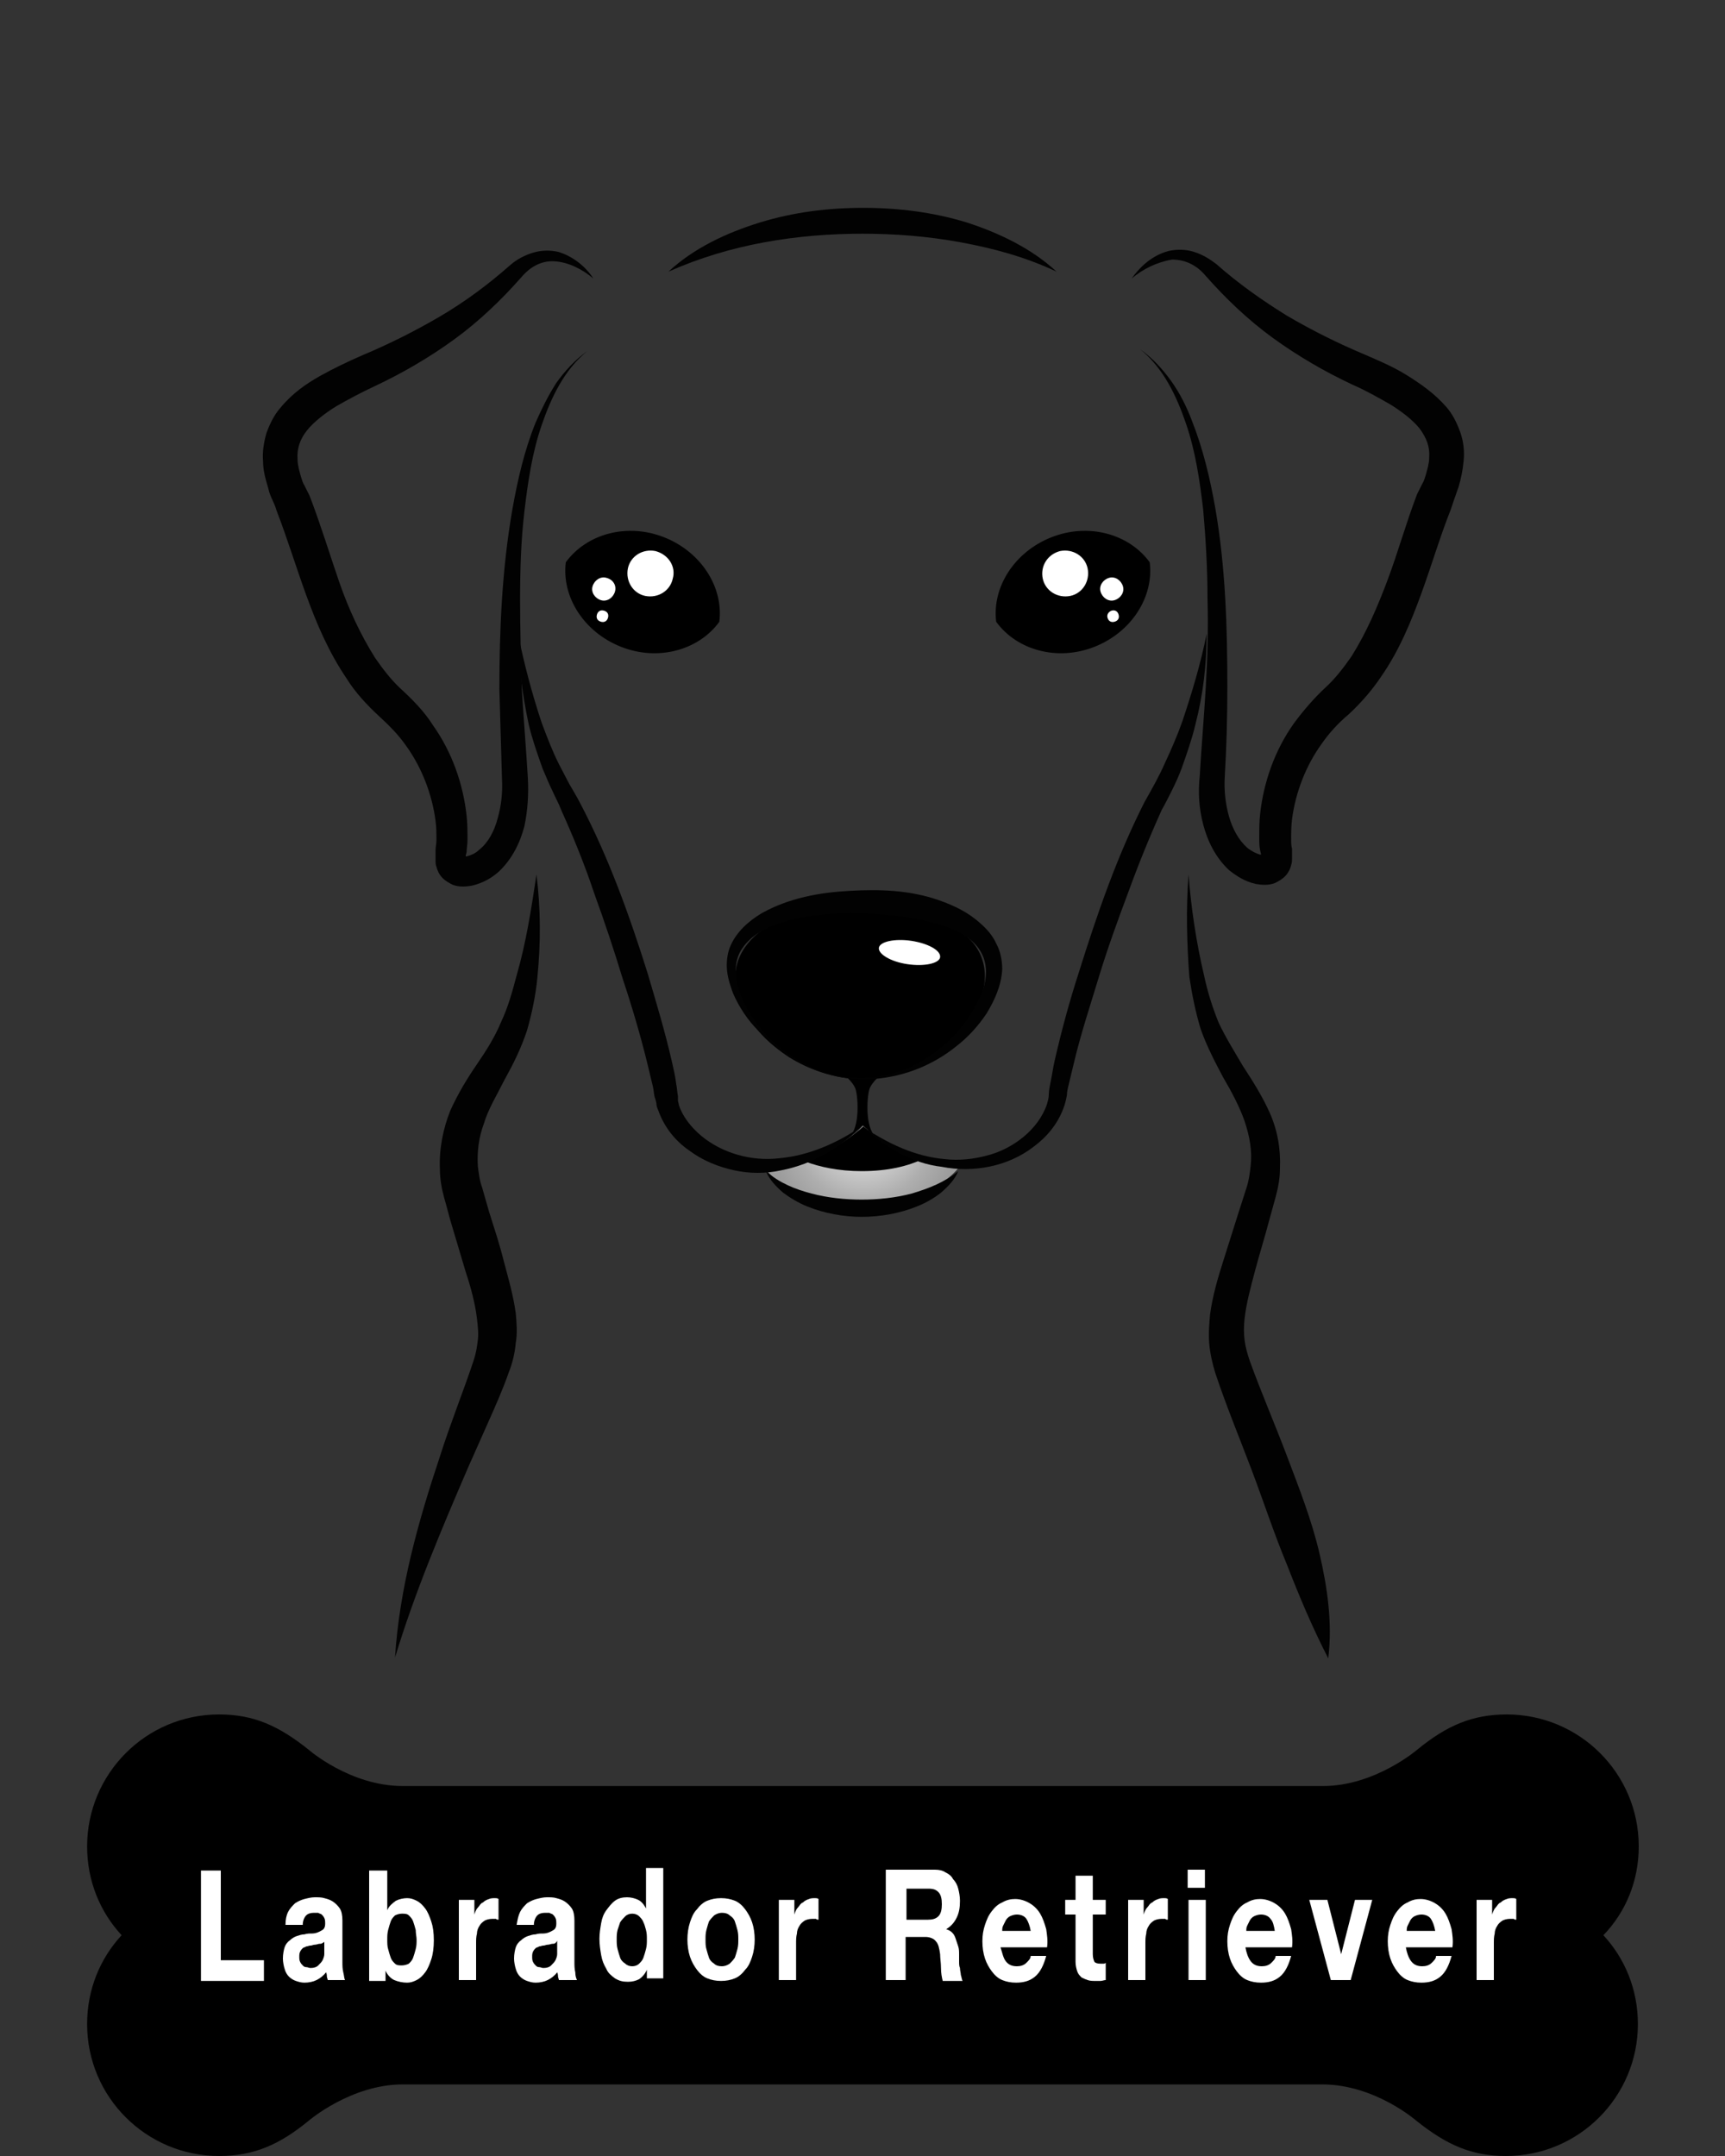 <?xml version="1.0" encoding="utf-8"?>
<!-- Generator: Adobe Illustrator 22.1.0, SVG Export Plug-In . SVG Version: 6.00 Build 0)  -->
<svg version="1.1" id="Layer_1" xmlns="http://www.w3.org/2000/svg" xmlns:xlink="http://www.w3.org/1999/xlink" x="0px" y="0px"
	 viewBox="0 0 200 250" style="enable-background:new 0 0 200 250;" xml:space="preserve">
<rect x="0" y="0" width="200" height="250" fill="#333333" stroke="none"/>
<style type="text/css">
	.st0{fill:url(#SVGID_1_);}
	.st1{fill:#FFFFFF;}
	.st2{fill:#020202;}
</style>
<g>
	<g>
		<g>
			<g>
				<radialGradient id="SVGID_1_" cx="100.171" cy="131.082" r="13.092" gradientUnits="userSpaceOnUse">
					<stop  offset="0" style="stop-color:#FFFFFF"/>
					<stop  offset="7.847244e-02" style="stop-color:#F3F3F3"/>
					<stop  offset="0.358" style="stop-color:#CBCBCB"/>
					<stop  offset="0.615" style="stop-color:#AEAEAE"/>
					<stop  offset="0.837" style="stop-color:#9D9D9D"/>
					<stop  offset="1" style="stop-color:#969696"/>
				</radialGradient>
				<path class="st0" d="M88.8,135.6c0,0,2.9,4.2,11.1,4.2c8.3,0,11.4-4.6,11.4-4.6s-6.2-0.2-11.2-4.7
					C100.2,130.6,94.5,135.8,88.8,135.6z"/>
				<path d="M107,134.4c-2.1-0.7-4.6-1.8-6.9-3.8c0,0-2.9,2.7-6.7,4.1c1.6,0.6,3.8,1.1,6.5,1.1C103,135.8,105.3,135.2,107,134.4z"/>
				<g>
					<path d="M102.3,124.5h-4.6c0,0,1.2,0.9,1.5,1.8c0.3,1,0.5,4.4-0.7,5.5l1.5-1.3l1.5,1.3c-1.2-1.1-1-4.5-0.7-5.5
						C101.1,125.4,102.3,124.5,102.3,124.5z"/>
					<path d="M100.4,125.1c0,0-4.2,0.4-8.9-2.5c-4.6-3-8-8.2-5.3-12.5c2.7-4.2,8.9-4.9,11.4-4.6c2.5,0.2,11,0.8,13.7,2.5
						c2.7,1.7,3.6,4.9,2.3,8C112.4,119.2,107.1,125.1,100.4,125.1z"/>
					<path class="st1" d="M109,111c-0.1,0.7-1.8,1.1-3.8,0.8c-2-0.3-3.4-1.2-3.3-1.9c0.1-0.7,1.8-1.1,3.8-0.8
						C107.6,109.4,109.1,110.2,109,111z"/>
				</g>
			</g>
		</g>
		<g>
			<g>
				<path class="st2" d="M68.8,32.3c-1.3-1.1-2.9-1.9-4.5-2c-1.6-0.1-2.9,0.7-3.9,1.9c-2.3,2.6-4.9,5.1-7.8,7.2
					c-2.9,2.1-6,3.9-9.2,5.4c-1.5,0.7-3,1.5-4.4,2.3c-1.3,0.8-2.6,1.8-3.4,2.8c-0.8,1-1.2,2.1-1.1,3.4c0,0.6,0.2,1.3,0.4,2
					c0.1,0.3,0.2,0.7,0.4,1l0.3,0.6l0.3,0.6c1.3,3.4,2.3,6.7,3.4,9.9c1.1,3.2,2.5,6.2,4.2,8.9c0.9,1.3,1.9,2.6,3,3.6
					c1.3,1.2,2.7,2.6,3.7,4.2c2.2,3.1,3.5,6.8,3.9,10.5c0.1,0.9,0.1,1.9,0.1,2.8c0,0.5-0.1,1-0.1,1.4l-0.1,0.4l0,0.3
					c0,0,0,0.2,0,0.1c0,0,0,0,0,0c0,0,0,0,0,0c0-0.1-0.3-0.3-0.3-0.3c0,0,0.2,0,0.4,0c0.4-0.1,1-0.3,1.5-0.8c1-0.8,1.7-2.1,2.1-3.6
					c0.4-1.4,0.6-3,0.5-4.6c-0.1-3.4-0.2-6.9-0.3-10.4C57.9,73,58.2,66,59.4,59.1c0.6-3.4,1.4-6.9,2.7-10.1c0.7-1.6,1.5-3.2,2.4-4.6
					c1-1.4,2.2-2.7,3.6-3.7c0,0,0,0,0,0c0,0,0,0,0,0c-2.7,2.2-4.2,5.4-5.3,8.6c-1.1,3.2-1.6,6.6-2,10c-0.4,3.4-0.5,6.8-0.5,10.3
					c0,3.4,0.1,6.9,0.2,10.3c0.2,3.4,0.5,6.9,0.7,10.3c0.1,1.8,0,3.7-0.4,5.6c-0.5,1.9-1.4,3.8-3,5.3c-0.8,0.7-1.8,1.3-3.1,1.6
					c-0.6,0.1-1.4,0.2-2.2-0.1c-0.4-0.2-0.8-0.4-1.2-0.8c-0.4-0.4-0.6-0.9-0.7-1.3c-0.1-0.2-0.1-0.5-0.1-0.7c0-0.1,0-0.2,0-0.4
					l0-0.2l0-0.3l0-0.3c0-0.4,0.1-0.8,0.1-1.1c0-0.8,0-1.6-0.1-2.3c-0.4-3.1-1.6-6.2-3.4-8.7c-0.9-1.3-2-2.4-3.2-3.5
					c-1.4-1.3-2.7-2.7-3.7-4.3c-2.1-3.1-3.5-6.4-4.7-9.7c-1.2-3.3-2.2-6.6-3.4-9.7l-0.2-0.6L31.6,58c-0.2-0.4-0.4-0.9-0.5-1.4
					c-0.3-1-0.6-2-0.6-3.1c-0.1-1.1,0.1-2.3,0.4-3.3c0.4-1.1,0.9-2.1,1.6-2.9c1.4-1.7,3-2.8,4.6-3.7c1.6-0.9,3.3-1.7,4.9-2.4
					c3.1-1.3,6.1-2.8,9-4.5c2.9-1.7,5.6-3.7,8.2-6c0.7-0.6,1.6-1.1,2.6-1.4c1-0.3,2-0.3,2.9-0.1C66.4,29.7,67.9,30.9,68.8,32.3
					C68.8,32.3,68.8,32.3,68.8,32.3C68.8,32.3,68.8,32.3,68.8,32.3z"/>
				<path class="st2" d="M131.2,32.3c1-1.4,2.4-2.7,4.3-3.2c0.9-0.2,2-0.2,2.9,0.1c1,0.3,1.8,0.8,2.6,1.4c2.6,2.3,5.3,4.2,8.2,6
					c2.9,1.7,5.9,3.2,9,4.5c1.6,0.7,3.3,1.4,4.9,2.4c1.6,1,3.2,2.1,4.6,3.7c0.7,0.8,1.2,1.8,1.6,2.9c0.4,1.1,0.5,2.3,0.4,3.3
					c-0.1,1.1-0.3,2.1-0.6,3.1c-0.2,0.5-0.3,0.9-0.5,1.4l-0.2,0.6l-0.2,0.6c-1.2,3-2.2,6.4-3.4,9.7c-1.2,3.3-2.6,6.7-4.7,9.7
					c-1,1.5-2.3,3-3.7,4.3c-1.3,1.1-2.3,2.2-3.2,3.5c-1.8,2.5-3,5.6-3.4,8.7c-0.1,0.8-0.1,1.6-0.1,2.3c0,0.4,0,0.8,0.1,1.1l0,0.3
					l0,0.3l0,0.2c0,0.1,0,0.3,0,0.4c0,0.2,0,0.4-0.1,0.7c-0.1,0.5-0.4,1-0.7,1.3c-0.4,0.4-0.8,0.6-1.2,0.8c-0.8,0.3-1.6,0.2-2.2,0.1
					c-1.3-0.3-2.2-0.9-3.1-1.6c-1.6-1.5-2.5-3.4-3-5.3c-0.5-1.9-0.6-3.8-0.4-5.6c0.2-3.5,0.5-6.9,0.7-10.3c0.2-3.4,0.3-6.9,0.2-10.3
					c0-3.4-0.2-6.9-0.5-10.3c-0.4-3.4-0.9-6.8-2-10c-1.1-3.2-2.6-6.4-5.3-8.6c0,0,0,0,0,0c0,0,0,0,0,0c1.4,1,2.6,2.3,3.6,3.7
					c1,1.4,1.8,3,2.4,4.6c1.3,3.3,2.1,6.7,2.7,10.1c1.2,6.9,1.4,13.9,1.4,20.8c0,3.5-0.1,7-0.3,10.4c-0.1,1.6,0.1,3.2,0.5,4.6
					c0.4,1.4,1.1,2.7,2.1,3.6c0.5,0.4,1.1,0.7,1.5,0.8c0.2,0,0.4,0,0.4,0c0,0-0.2,0.2-0.3,0.3c0,0,0,0,0,0c0,0,0,0,0,0
					c0,0.1,0-0.1,0-0.1l0-0.3l-0.1-0.4c-0.1-0.5-0.1-1-0.1-1.4c0-1,0-1.9,0.1-2.8c0.4-3.7,1.7-7.4,3.9-10.5c1.1-1.5,2.4-3,3.7-4.2
					c1.1-1,2.1-2.3,3-3.6c1.7-2.7,3-5.7,4.2-8.9c1.2-3.2,2.1-6.5,3.4-9.9l0.3-0.6l0.3-0.6c0.2-0.3,0.3-0.7,0.4-1
					c0.2-0.7,0.4-1.4,0.4-2c0.1-1.3-0.3-2.3-1.1-3.4c-0.8-1-2.1-2-3.4-2.8c-1.4-0.8-2.8-1.6-4.4-2.3c-3.2-1.5-6.3-3.3-9.2-5.4
					c-2.9-2.1-5.5-4.6-7.8-7.2c-1-1.2-2.3-1.9-3.9-1.9C134.1,30.4,132.5,31.2,131.2,32.3C131.2,32.3,131.2,32.3,131.2,32.3
					C131.2,32.3,131.2,32.3,131.2,32.3z"/>
				<path class="st2" d="M60.1,73.7c0.7,3.4,1.6,6.8,2.7,10.1c0.6,1.6,1.2,3.2,2,4.8c0.4,0.8,0.8,1.5,1.2,2.3
					c0.4,0.7,0.9,1.5,1.3,2.3c3.3,6.3,5.7,13,7.8,19.7c1,3.4,2,6.7,2.8,10.2c0.2,0.9,0.4,1.7,0.5,2.6c0.1,0.4,0.1,0.9,0.2,1.4l0,0.3
					l0,0.2c0,0.2,0.1,0.3,0.1,0.5c0.4,1.3,1.4,2.6,2.6,3.6c2.4,2,5.8,3,9.1,2.6c3.3-0.3,6.6-1.7,9.5-3.7c0,0,0,0,0,0c0,0,0,0,0,0
					c-2.5,2.5-5.7,4.4-9.3,5.1c-1.8,0.4-3.7,0.4-5.5,0c-1.8-0.4-3.6-1.1-5.2-2.3c-1.6-1.1-2.9-2.7-3.6-4.7c-0.1-0.2-0.2-0.5-0.2-0.8
					l-0.1-0.4l-0.1-0.3c-0.1-0.4-0.1-0.8-0.2-1.2c-0.2-0.8-0.4-1.7-0.6-2.5c-0.8-3.3-1.8-6.7-2.9-10c-1-3.3-2.1-6.6-3.3-9.9
					c-1.1-3.3-2.4-6.5-3.8-9.6c-0.3-0.8-0.7-1.5-1.1-2.4c-0.4-0.8-0.7-1.6-1.1-2.5c-0.6-1.7-1.2-3.4-1.6-5.1
					C60.6,80.7,60.1,77.2,60.1,73.7C60.1,73.7,60.1,73.7,60.1,73.7C60.1,73.7,60.1,73.7,60.1,73.7z"/>
				<path class="st2" d="M116.2,112.4c-0.1,1.9-0.9,3.6-1.8,5.1c-1,1.5-2.2,2.8-3.5,3.8c-2.7,2.2-6,3.5-9.4,3.8
					c-3.4,0.3-6.8-0.6-9.7-2.4c-1.5-0.9-2.8-1.9-3.9-3.2c-1.2-1.2-2.2-2.7-2.9-4.3c-0.3-0.8-0.6-1.7-0.7-2.6c-0.1-0.9,0-1.9,0.3-2.7
					c0.7-1.8,2.2-3.1,3.7-4c1.6-0.9,3.3-1.5,5-1.9c1.7-0.4,3.4-0.6,5.2-0.7c3.5-0.2,7-0.1,10.4,1.1c1.7,0.6,3.4,1.4,4.8,2.7
					c0.7,0.6,1.4,1.4,1.8,2.3C116,110.3,116.2,111.4,116.2,112.4L116.2,112.4z M114.3,112.3c-0.1-1.4-0.8-2.6-2-3.5
					c-1.2-0.9-2.6-1.4-4.1-1.8c-3-0.8-6.3-1.1-9.6-1.1c-3.2,0-6.5,0.4-9.4,1.6c-1.4,0.6-2.7,1.6-3.4,2.9c-0.7,1.3-0.6,3-0.1,4.5
					c2.2,6.2,9,10.8,15.7,10c3.4-0.4,6.4-2.1,8.8-4.4c1.2-1.2,2.2-2.5,2.9-3.9C113.9,115.3,114.4,113.8,114.3,112.3L114.3,112.3z"/>
				<path class="st2" d="M100,130.6c2.9,2,6.1,3.5,9.5,3.8c1.7,0.2,3.4,0,4.9-0.4c1.6-0.4,3.1-1.2,4.3-2.2c1.2-1,2.2-2.3,2.7-3.8
					c0.1-0.4,0.2-0.7,0.2-1.1c0-0.4,0.1-0.9,0.2-1.4c0.2-0.9,0.3-1.8,0.5-2.6c0.8-3.5,1.7-6.8,2.8-10.2c2.1-6.7,4.4-13.4,7.6-19.7
					c0.9-1.6,1.7-3,2.4-4.6c0.7-1.5,1.4-3.1,2-4.8c1.1-3.3,2.1-6.6,2.8-10.1c0,0,0,0,0,0c0,0,0,0,0,0c0,3.5-0.4,7-1.3,10.5
					c-0.4,1.7-1,3.4-1.6,5.1c-0.3,0.8-0.7,1.7-1.1,2.5c-0.4,0.8-0.8,1.6-1.2,2.3c-1.4,3.1-2.7,6.3-3.9,9.6c-1.2,3.2-2.4,6.5-3.4,9.8
					c-1,3.3-2.1,6.6-2.9,10c-0.2,0.8-0.4,1.7-0.6,2.5c-0.1,0.4-0.2,0.8-0.2,1.2c-0.1,0.5-0.2,1-0.4,1.5c-0.7,1.9-2,3.4-3.5,4.5
					c-3,2.3-7,3-10.6,2.3C105.7,134.9,102.6,133,100,130.6C100,130.6,100,130.6,100,130.6C100,130.6,100,130.6,100,130.6z"/>
				<path class="st2" d="M122.5,31.5c-3.6-1.7-7.3-2.7-11.1-3.4c-3.8-0.7-7.6-1-11.4-1c-3.8,0-7.6,0.3-11.4,1
					c-3.8,0.7-7.5,1.8-11.1,3.4c0,0,0,0,0,0c0,0,0,0,0,0c2.9-2.7,6.7-4.5,10.6-5.7c3.9-1.2,7.9-1.7,12-1.7c4,0,8.1,0.5,12,1.7
					C115.8,27,119.6,28.8,122.5,31.5C122.5,31.5,122.5,31.5,122.5,31.5C122.5,31.5,122.5,31.5,122.5,31.5z"/>
				<g>
					<path d="M77,62.3c-4.3-1.7-9-0.4-11.4,2.9c-0.5,4,2.1,8.1,6.4,9.8c4.3,1.7,9,0.4,11.4-2.9C83.9,68.1,81.3,64,77,62.3z"/>
					<path class="st1" d="M78,67.1c-0.3,1.4-1.7,2.3-3.2,2c-1.4-0.3-2.3-1.7-2-3.2c0.3-1.4,1.7-2.3,3.2-2
						C77.5,64.3,78.4,65.7,78,67.1z"/>
					<path class="st1" d="M70.5,71.6c-0.1,0.4-0.4,0.6-0.8,0.5c-0.4-0.1-0.6-0.4-0.5-0.8c0.1-0.4,0.4-0.6,0.8-0.5
						C70.4,70.9,70.6,71.2,70.5,71.6z"/>
					<path class="st1" d="M71.3,68.6c-0.2,0.7-0.9,1.2-1.6,1c-0.7-0.2-1.2-0.9-1-1.6c0.2-0.7,0.9-1.2,1.6-1
						C71.1,67.2,71.5,67.9,71.3,68.6z"/>
				</g>
				<g>
					<path d="M121.9,62.3c4.3-1.7,9-0.4,11.4,2.9c0.5,4-2.1,8.1-6.4,9.8c-4.3,1.7-9,0.4-11.4-2.9C115,68.1,117.6,64,121.9,62.3z"/>
					<path class="st1" d="M120.9,67.1c0.3,1.4,1.7,2.3,3.2,2c1.4-0.3,2.3-1.7,2-3.2c-0.3-1.4-1.7-2.3-3.2-2
						C121.4,64.3,120.6,65.7,120.9,67.1z"/>
					<path class="st1" d="M128.4,71.6c0.1,0.4,0.4,0.6,0.8,0.5c0.4-0.1,0.6-0.4,0.5-0.8c-0.1-0.4-0.4-0.6-0.8-0.5
						C128.6,70.9,128.3,71.2,128.4,71.6z"/>
					<path class="st1" d="M127.6,68.6c0.2,0.7,0.9,1.2,1.6,1c0.7-0.2,1.2-0.9,1-1.6c-0.2-0.7-0.9-1.2-1.6-1
						C127.9,67.2,127.4,67.9,127.6,68.6z"/>
				</g>
				<path class="st2" d="M111.1,135.8c-0.4,1-1.2,1.8-2,2.5c-0.9,0.7-1.8,1.2-2.8,1.6c-2,0.8-4.2,1.2-6.4,1.2
					c-2.1,0-4.3-0.4-6.3-1.2c-1-0.4-2-1-2.8-1.6c-0.8-0.7-1.6-1.5-2-2.5c0,0,0,0,0,0c0,0,0,0,0,0c1.6,1.4,3.4,2.1,5.3,2.6
					c1.9,0.5,3.9,0.7,5.8,0.7c1.9,0,3.9-0.2,5.8-0.7C107.7,137.8,109.5,137.1,111.1,135.8C111.1,135.8,111.1,135.8,111.1,135.8
					C111.1,135.8,111.1,135.8,111.1,135.8z"/>
			</g>
			<g>
				<path class="st2" d="M62.2,101.4c0.5,4,0.5,8,0.1,12c-0.2,2-0.6,4-1.2,6.1c-0.7,2.1-1.6,3.9-2.6,5.7c-0.9,1.8-1.9,3.4-2.4,5.1
					c-0.6,1.6-0.8,3.3-0.7,4.9c0.1,0.8,0.2,1.7,0.5,2.5l0.8,2.8c0.6,1.9,1.2,3.7,1.7,5.7c0.5,1.9,1.1,3.9,1.4,6.1
					c0.1,1.1,0.2,2.3,0,3.4c-0.1,1.2-0.4,2.4-0.8,3.4c-0.7,2-1.5,3.8-2.3,5.6l-2.4,5.4c-3.1,7.2-6.2,14.5-8.5,22.1c0,0,0,0,0,0
					c0,0,0,0,0,0c0.5-8,2.7-15.8,5.2-23.3c1.2-3.8,2.7-7.5,3.9-11.1c0.3-0.9,0.4-1.6,0.5-2.4c0.1-0.8,0-1.6-0.1-2.5
					c-0.2-1.7-0.7-3.6-1.3-5.4l-1.7-5.7c-0.3-1-0.5-1.9-0.8-2.9c-0.3-1.1-0.5-2.2-0.5-3.4c-0.1-2.3,0.4-4.7,1.2-6.7
					c0.9-2,2-3.8,3.1-5.4c1.1-1.6,2.1-3.2,2.8-4.9c0.8-1.7,1.3-3.5,1.8-5.4C61,109.3,61.6,105.4,62.2,101.4
					C62.2,101.4,62.2,101.4,62.2,101.4C62.2,101.4,62.2,101.4,62.2,101.4z"/>
				<path class="st2" d="M137.8,101.4c0.3,3.9,0.9,7.9,1.8,11.7c0.4,1.9,1,3.8,1.7,5.5c0.8,1.7,1.8,3.3,2.8,5
					c1.1,1.7,2.2,3.4,3.1,5.4c0.9,2,1.3,4.2,1.2,6.5c0,1.1-0.2,2.2-0.5,3.3l-0.8,2.9c-0.5,1.9-1.1,3.8-1.6,5.7
					c-0.5,1.9-1,3.7-1.2,5.5c-0.1,0.9-0.1,1.7,0,2.5c0.1,0.8,0.3,1.5,0.6,2.4c1.3,3.6,2.9,7.3,4.3,11c1.4,3.7,2.9,7.5,3.8,11.4
					c0.9,3.9,1.5,8,1,12.1c0,0,0,0,0,0c0,0,0,0,0,0c-1.9-3.7-3.4-7.3-4.8-10.9c-1.5-3.6-2.7-7.3-4.1-11c-1.4-3.7-2.9-7.3-4.2-11.2
					c-0.3-1-0.6-2.2-0.7-3.4c-0.1-1.2,0-2.3,0.1-3.4c0.3-2.2,0.9-4.2,1.5-6.1c0.6-1.9,1.2-3.8,1.8-5.7l0.9-2.8
					c0.3-0.9,0.4-1.7,0.5-2.6c0.2-1.7-0.1-3.4-0.7-5.2c-0.6-1.7-1.5-3.4-2.5-5.1c-0.9-1.7-1.9-3.6-2.6-5.6c-0.6-2-1-4-1.3-6
					C137.6,109.4,137.5,105.4,137.8,101.4C137.8,101.4,137.8,101.4,137.8,101.4C137.8,101.4,137.8,101.4,137.8,101.4z"/>
			</g>
		</g>
	</g>
	<g>
		<path d="M190,214.1c0-8.5-6.9-15.3-15.3-15.3c-4,0-7,1.3-10.4,4.1c0,0-4.9,4.2-10.9,4.2H100H46.7c-6.1,0-10.9-4.2-10.9-4.2
			c-3.5-2.8-6.4-4.1-10.4-4.1c-8.5,0-15.3,6.9-15.3,15.3c0,4,1.5,7.6,4,10.3c-2.5,2.7-4,6.3-4,10.3c0,8.5,6.9,15.3,15.3,15.3
			c4,0,7-1.3,10.4-4.1c0,0,4.9-4.2,10.9-4.2H100h53.3c6.1,0,10.9,4.2,10.9,4.2c3.5,2.8,6.4,4.1,10.4,4.1c8.5,0,15.3-6.9,15.3-15.3
			c0-4-1.5-7.6-4-10.3C188.5,221.7,190,218.1,190,214.1z"/>
		<g>
			<g>
				<g>
					<path class="st1" d="M25.6,216.8v10.5h5v2.4h-7.3v-12.8H25.6z"/>
					<path class="st1" d="M33.4,221.7c0.2-0.4,0.5-0.7,0.8-1c0.3-0.2,0.7-0.4,1.1-0.5c0.4-0.1,0.8-0.2,1.2-0.2c0.4,0,0.8,0,1.1,0.1
						c0.4,0.1,0.7,0.2,1,0.4c0.3,0.2,0.6,0.5,0.8,0.8c0.2,0.3,0.3,0.8,0.3,1.4v4.8c0,0.4,0,0.8,0.1,1.2s0.1,0.7,0.2,0.9H38
						c0-0.1-0.1-0.3-0.1-0.4c0-0.1,0-0.3-0.1-0.5c-0.3,0.4-0.7,0.7-1.1,0.9c-0.4,0.2-0.9,0.3-1.4,0.3c-0.4,0-0.7-0.1-1-0.2
						c-0.3-0.1-0.6-0.3-0.8-0.5c-0.2-0.2-0.4-0.5-0.5-0.9c-0.1-0.3-0.2-0.8-0.2-1.2c0-0.5,0.1-1,0.2-1.3c0.1-0.3,0.3-0.6,0.6-0.8
						c0.2-0.2,0.5-0.4,0.8-0.5c0.3-0.1,0.6-0.2,0.9-0.2c0.3-0.1,0.6-0.1,0.9-0.1c0.3,0,0.6-0.1,0.8-0.2c0.2-0.1,0.4-0.2,0.5-0.3
						c0.1-0.1,0.2-0.3,0.2-0.6c0-0.3,0-0.5-0.1-0.7c-0.1-0.2-0.2-0.3-0.3-0.4c-0.1-0.1-0.3-0.1-0.4-0.2c-0.2,0-0.3,0-0.5,0
						c-0.4,0-0.7,0.1-0.9,0.3c-0.2,0.2-0.4,0.6-0.4,1.1h-2C33.1,222.6,33.2,222.1,33.4,221.7z M37.4,225.3c-0.1,0.1-0.3,0.1-0.4,0.1
						c-0.1,0-0.3,0.1-0.5,0.1c-0.2,0-0.3,0.1-0.5,0.1c-0.2,0-0.3,0.1-0.5,0.1c-0.1,0.1-0.3,0.1-0.4,0.2c-0.1,0.1-0.2,0.2-0.3,0.4
						c-0.1,0.2-0.1,0.4-0.1,0.6c0,0.2,0,0.4,0.1,0.6c0.1,0.2,0.2,0.3,0.3,0.4c0.1,0.1,0.2,0.2,0.4,0.2c0.2,0,0.3,0.1,0.5,0.1
						c0.4,0,0.7-0.1,0.9-0.3c0.2-0.2,0.4-0.4,0.5-0.6c0.1-0.2,0.2-0.5,0.2-0.7c0-0.2,0-0.4,0-0.6v-1
						C37.7,225.1,37.6,225.2,37.4,225.3z"/>
					<path class="st1" d="M44.9,216.8v4.7h0c0.2-0.5,0.6-0.8,1-1.1c0.4-0.2,0.9-0.3,1.3-0.3c0.4,0,0.7,0.1,1.1,0.3
						c0.4,0.2,0.7,0.5,1,0.9c0.3,0.4,0.5,0.9,0.7,1.5c0.2,0.6,0.3,1.3,0.3,2.2c0,0.8-0.1,1.6-0.3,2.2c-0.2,0.6-0.4,1.1-0.7,1.5
						c-0.3,0.4-0.6,0.7-1,0.9c-0.4,0.2-0.7,0.3-1.1,0.3c-0.5,0-1-0.1-1.5-0.3c-0.4-0.2-0.8-0.6-1-1.1h0v1.2h-1.9v-12.8H44.9z
						 M48.2,223.8c-0.1-0.4-0.2-0.7-0.3-1c-0.1-0.3-0.3-0.5-0.5-0.7c-0.2-0.2-0.5-0.2-0.8-0.2c-0.3,0-0.6,0.1-0.8,0.2
						c-0.2,0.2-0.4,0.4-0.5,0.7c-0.1,0.3-0.2,0.6-0.3,1c-0.1,0.4-0.1,0.7-0.1,1.1c0,0.4,0,0.8,0.1,1.1c0.1,0.4,0.2,0.7,0.3,1
						c0.1,0.3,0.3,0.5,0.5,0.7c0.2,0.2,0.5,0.2,0.8,0.2c0.3,0,0.6-0.1,0.8-0.2c0.2-0.2,0.4-0.4,0.5-0.7c0.1-0.3,0.2-0.6,0.3-1
						c0.1-0.4,0.1-0.7,0.1-1.1C48.3,224.6,48.2,224.2,48.2,223.8z"/>
					<path class="st1" d="M55,220.3v1.7h0c0.1-0.3,0.2-0.6,0.4-0.8c0.2-0.2,0.3-0.5,0.6-0.6c0.2-0.2,0.4-0.3,0.7-0.4
						c0.2-0.1,0.5-0.1,0.7-0.1c0.1,0,0.3,0,0.4,0.1v2.4c-0.1,0-0.2,0-0.3-0.1c-0.1,0-0.3,0-0.4,0c-0.4,0-0.7,0.1-0.9,0.2
						c-0.3,0.2-0.5,0.4-0.6,0.6c-0.2,0.3-0.3,0.6-0.3,0.9c-0.1,0.4-0.1,0.7-0.1,1.2v4.2h-2v-9.3H55z"/>
					<path class="st1" d="M60.3,221.7c0.2-0.4,0.5-0.7,0.8-1c0.3-0.2,0.7-0.4,1.1-0.5c0.4-0.1,0.8-0.2,1.2-0.2c0.4,0,0.8,0,1.1,0.1
						c0.4,0.1,0.7,0.2,1,0.4c0.3,0.2,0.6,0.5,0.8,0.8c0.2,0.3,0.3,0.8,0.3,1.4v4.8c0,0.4,0,0.8,0.1,1.2c0,0.4,0.1,0.7,0.2,0.9h-2.1
						c0-0.1-0.1-0.3-0.1-0.4c0-0.1,0-0.3-0.1-0.5c-0.3,0.4-0.7,0.7-1.1,0.9c-0.4,0.2-0.9,0.3-1.4,0.3c-0.4,0-0.7-0.1-1-0.2
						c-0.3-0.1-0.6-0.3-0.8-0.5c-0.2-0.2-0.4-0.5-0.5-0.9c-0.1-0.3-0.2-0.8-0.2-1.2c0-0.5,0.1-1,0.2-1.3c0.1-0.3,0.3-0.6,0.6-0.8
						c0.2-0.2,0.5-0.4,0.8-0.5c0.3-0.1,0.6-0.2,0.9-0.2c0.3-0.1,0.6-0.1,0.9-0.1c0.3,0,0.6-0.1,0.8-0.2c0.2-0.1,0.4-0.2,0.5-0.3
						c0.1-0.1,0.2-0.3,0.2-0.6c0-0.3,0-0.5-0.1-0.7c-0.1-0.2-0.2-0.3-0.3-0.4c-0.1-0.1-0.3-0.1-0.4-0.2c-0.2,0-0.3,0-0.5,0
						c-0.4,0-0.7,0.1-0.9,0.3c-0.2,0.2-0.4,0.6-0.4,1.1h-2C60,222.6,60.1,222.1,60.3,221.7z M64.4,225.3c-0.1,0.1-0.3,0.1-0.4,0.1
						c-0.1,0-0.3,0.1-0.5,0.1c-0.2,0-0.3,0.1-0.5,0.1c-0.2,0-0.3,0.1-0.5,0.1c-0.1,0.1-0.3,0.1-0.4,0.2c-0.1,0.1-0.2,0.2-0.3,0.4
						c-0.1,0.2-0.1,0.4-0.1,0.6c0,0.2,0,0.4,0.1,0.6c0.1,0.2,0.2,0.3,0.3,0.4c0.1,0.1,0.2,0.2,0.4,0.2c0.2,0,0.3,0.1,0.5,0.1
						c0.4,0,0.7-0.1,0.9-0.3c0.2-0.2,0.4-0.4,0.5-0.6c0.1-0.2,0.2-0.5,0.2-0.7c0-0.2,0-0.4,0-0.6v-1
						C64.6,225.1,64.5,225.2,64.4,225.3z"/>
					<path class="st1" d="M75,228.4c-0.2,0.5-0.6,0.9-0.9,1.1c-0.4,0.2-0.8,0.3-1.3,0.3c-0.6,0-1-0.1-1.5-0.4
						c-0.4-0.3-0.8-0.6-1-1.1c-0.3-0.5-0.5-1-0.6-1.6c-0.1-0.6-0.2-1.2-0.2-1.9c0-0.6,0.1-1.2,0.2-1.8c0.1-0.6,0.3-1.1,0.6-1.5
						c0.3-0.4,0.6-0.8,1-1.1c0.4-0.3,0.9-0.4,1.4-0.4c0.4,0,0.9,0.1,1.3,0.3c0.4,0.2,0.7,0.6,0.9,1h0v-4.7h2v12.8h-1.9L75,228.4
						L75,228.4z M74.9,223.8c-0.1-0.4-0.2-0.7-0.3-0.9c-0.1-0.3-0.3-0.5-0.5-0.7c-0.2-0.2-0.5-0.3-0.8-0.3c-0.3,0-0.6,0.1-0.8,0.3
						c-0.2,0.2-0.4,0.4-0.6,0.7c-0.1,0.3-0.2,0.6-0.3,0.9c-0.1,0.4-0.1,0.7-0.1,1.1c0,0.4,0,0.7,0.1,1.1c0.1,0.4,0.2,0.7,0.3,1
						c0.1,0.3,0.3,0.5,0.6,0.7c0.2,0.2,0.5,0.3,0.8,0.3c0.3,0,0.6-0.1,0.8-0.3c0.2-0.2,0.4-0.4,0.5-0.7c0.1-0.3,0.2-0.6,0.3-1
						c0.1-0.4,0.1-0.7,0.1-1.1C75,224.5,75,224.2,74.9,223.8z"/>
					<path class="st1" d="M80,222.9c0.2-0.6,0.4-1.1,0.8-1.5c0.3-0.4,0.7-0.8,1.2-1c0.5-0.2,1-0.3,1.6-0.3c0.6,0,1.1,0.1,1.6,0.3
						c0.5,0.2,0.9,0.6,1.2,1c0.3,0.4,0.6,0.9,0.8,1.5c0.2,0.6,0.3,1.3,0.3,2c0,0.7-0.1,1.4-0.3,2c-0.2,0.6-0.4,1.1-0.8,1.5
						c-0.3,0.4-0.7,0.8-1.2,1c-0.5,0.2-1,0.3-1.6,0.3c-0.6,0-1.1-0.1-1.6-0.3c-0.5-0.2-0.9-0.6-1.2-1c-0.3-0.4-0.6-0.9-0.8-1.5
						c-0.2-0.6-0.3-1.3-0.3-2C79.7,224.2,79.8,223.5,80,222.9z M81.9,226c0.1,0.4,0.2,0.7,0.3,1c0.1,0.3,0.3,0.5,0.6,0.7
						c0.2,0.2,0.5,0.3,0.9,0.3c0.3,0,0.6-0.1,0.9-0.3c0.2-0.2,0.4-0.4,0.6-0.7c0.1-0.3,0.2-0.6,0.3-1c0.1-0.4,0.1-0.7,0.1-1.1
						c0-0.4,0-0.7-0.1-1.1c-0.1-0.4-0.2-0.7-0.3-1c-0.1-0.3-0.3-0.5-0.6-0.7c-0.2-0.2-0.5-0.3-0.9-0.3c-0.3,0-0.6,0.1-0.9,0.3
						c-0.2,0.2-0.4,0.4-0.6,0.7c-0.1,0.3-0.2,0.6-0.3,1c-0.1,0.4-0.1,0.7-0.1,1.1C81.8,225.3,81.8,225.7,81.9,226z"/>
					<path class="st1" d="M92.1,220.3v1.7h0c0.1-0.3,0.2-0.6,0.4-0.8c0.2-0.2,0.3-0.5,0.6-0.6c0.2-0.2,0.4-0.3,0.7-0.4
						c0.2-0.1,0.5-0.1,0.7-0.1c0.1,0,0.3,0,0.4,0.1v2.4c-0.1,0-0.2,0-0.3-0.1c-0.1,0-0.3,0-0.4,0c-0.4,0-0.7,0.1-0.9,0.2
						c-0.3,0.2-0.5,0.4-0.6,0.6c-0.2,0.3-0.3,0.6-0.3,0.9c-0.1,0.4-0.1,0.7-0.1,1.2v4.2h-2v-9.3H92.1z"/>
					<path class="st1" d="M108.4,216.8c0.5,0,0.9,0.1,1.2,0.3c0.4,0.2,0.7,0.4,0.9,0.8c0.3,0.3,0.5,0.7,0.6,1.1
						c0.1,0.4,0.2,0.9,0.2,1.4c0,0.8-0.1,1.4-0.4,2c-0.3,0.6-0.7,1-1.2,1.3v0c0.3,0.1,0.5,0.2,0.7,0.4c0.2,0.2,0.3,0.4,0.4,0.7
						c0.1,0.3,0.2,0.6,0.3,0.9c0.1,0.3,0.1,0.6,0.1,1c0,0.2,0,0.4,0,0.7c0,0.3,0,0.6,0.1,0.8c0,0.3,0.1,0.6,0.1,0.8
						c0.1,0.3,0.1,0.5,0.2,0.7h-2.3c-0.1-0.4-0.2-0.9-0.2-1.5c0-0.6-0.1-1.1-0.1-1.6c-0.1-0.7-0.2-1.2-0.5-1.5
						c-0.2-0.3-0.7-0.5-1.2-0.5h-2.3v5h-2.3v-12.8H108.4z M107.6,222.6c0.5,0,0.9-0.1,1.2-0.4c0.3-0.3,0.4-0.8,0.4-1.4
						c0-0.6-0.1-1.1-0.4-1.4c-0.3-0.3-0.6-0.4-1.2-0.4h-2.5v3.6H107.6z"/>
					<path class="st1" d="M116.6,227.4c0.3,0.4,0.7,0.6,1.3,0.6c0.4,0,0.8-0.1,1.1-0.4c0.3-0.3,0.5-0.5,0.5-0.8h1.8
						c-0.3,1.1-0.7,1.9-1.3,2.4c-0.6,0.5-1.3,0.7-2.2,0.7c-0.6,0-1.1-0.1-1.6-0.3c-0.5-0.2-0.9-0.6-1.2-1c-0.3-0.4-0.6-0.9-0.8-1.5
						c-0.2-0.6-0.3-1.3-0.3-2c0-0.7,0.1-1.3,0.3-1.9c0.2-0.6,0.4-1.1,0.8-1.6c0.3-0.4,0.7-0.8,1.2-1c0.5-0.3,1-0.4,1.5-0.4
						c0.6,0,1.2,0.2,1.7,0.5c0.5,0.3,0.9,0.7,1.2,1.2c0.3,0.5,0.5,1.1,0.7,1.8c0.1,0.7,0.2,1.3,0.1,2.1h-5.4
						C116.2,226.4,116.3,227,116.6,227.4z M119,222.5c-0.2-0.3-0.6-0.5-1.1-0.5c-0.3,0-0.6,0.1-0.8,0.2c-0.2,0.1-0.4,0.3-0.5,0.5
						c-0.1,0.2-0.2,0.4-0.3,0.6c-0.1,0.2-0.1,0.4-0.1,0.6h3.3C119.4,223.3,119.2,222.8,119,222.5z"/>
					<path class="st1" d="M128.2,220.3v1.7h-1.5v4.6c0,0.4,0.1,0.7,0.2,0.9c0.1,0.1,0.3,0.2,0.7,0.2c0.1,0,0.2,0,0.3,0
						c0.1,0,0.2,0,0.3-0.1v2c-0.2,0-0.4,0.1-0.6,0.1c-0.2,0-0.4,0-0.6,0c-0.3,0-0.6,0-0.9-0.1c-0.3-0.1-0.5-0.2-0.7-0.3
						c-0.2-0.2-0.4-0.4-0.5-0.7c-0.1-0.3-0.2-0.7-0.2-1.1V222h-1.2v-1.7h1.2v-2.8h2v2.8H128.2z"/>
					<path class="st1" d="M132.6,220.3v1.7h0c0.1-0.3,0.2-0.6,0.4-0.8c0.2-0.2,0.3-0.5,0.6-0.6c0.2-0.2,0.4-0.3,0.7-0.4
						c0.2-0.1,0.5-0.1,0.7-0.1c0.1,0,0.3,0,0.4,0.1v2.4c-0.1,0-0.2,0-0.3-0.1c-0.1,0-0.3,0-0.4,0c-0.4,0-0.7,0.1-0.9,0.2
						c-0.3,0.2-0.5,0.4-0.6,0.6c-0.2,0.3-0.3,0.6-0.3,0.9c-0.1,0.4-0.1,0.7-0.1,1.2v4.2h-2v-9.3H132.6z"/>
					<path class="st1" d="M137.7,218.9v-2.1h2v2.1H137.7z M139.8,220.3v9.3h-2v-9.3H139.8z"/>
					<path class="st1" d="M145,227.4c0.3,0.4,0.7,0.6,1.3,0.6c0.4,0,0.8-0.1,1.1-0.4c0.3-0.3,0.5-0.5,0.5-0.8h1.8
						c-0.3,1.1-0.7,1.9-1.3,2.4c-0.6,0.5-1.3,0.7-2.2,0.7c-0.6,0-1.1-0.1-1.6-0.3c-0.5-0.2-0.9-0.6-1.2-1c-0.3-0.4-0.6-0.9-0.8-1.5
						c-0.2-0.6-0.3-1.3-0.3-2c0-0.7,0.1-1.3,0.3-1.9c0.2-0.6,0.4-1.1,0.8-1.6c0.3-0.4,0.7-0.8,1.2-1c0.5-0.3,1-0.4,1.5-0.4
						c0.6,0,1.2,0.2,1.7,0.5c0.5,0.3,0.9,0.7,1.2,1.2c0.3,0.5,0.5,1.1,0.7,1.8c0.1,0.7,0.2,1.3,0.1,2.1h-5.4
						C144.5,226.4,144.7,227,145,227.4z M147.3,222.5c-0.2-0.3-0.6-0.5-1.1-0.5c-0.3,0-0.6,0.1-0.8,0.2c-0.2,0.1-0.4,0.3-0.5,0.5
						c-0.1,0.2-0.2,0.4-0.3,0.6c-0.1,0.2-0.1,0.4-0.1,0.6h3.3C147.7,223.3,147.6,222.8,147.3,222.5z"/>
					<path class="st1" d="M154.3,229.6l-2.5-9.3h2.1l1.6,6.3h0l1.6-6.3h2l-2.5,9.3H154.3z"/>
					<path class="st1" d="M163.6,227.4c0.3,0.4,0.7,0.6,1.3,0.6c0.4,0,0.8-0.1,1.1-0.4c0.3-0.3,0.5-0.5,0.5-0.8h1.8
						c-0.3,1.1-0.7,1.9-1.3,2.4c-0.6,0.5-1.3,0.7-2.2,0.7c-0.6,0-1.1-0.1-1.6-0.3c-0.5-0.2-0.9-0.6-1.2-1c-0.3-0.4-0.6-0.9-0.8-1.5
						c-0.2-0.6-0.3-1.3-0.3-2c0-0.7,0.1-1.3,0.3-1.9c0.2-0.6,0.4-1.1,0.8-1.6c0.3-0.4,0.7-0.8,1.2-1c0.5-0.3,1-0.4,1.5-0.4
						c0.6,0,1.2,0.2,1.7,0.5c0.5,0.3,0.9,0.7,1.2,1.2c0.3,0.5,0.5,1.1,0.7,1.8c0.1,0.7,0.2,1.3,0.1,2.1h-5.4
						C163.1,226.4,163.3,227,163.6,227.4z M165.9,222.5c-0.2-0.3-0.6-0.5-1.1-0.5c-0.3,0-0.6,0.1-0.8,0.2c-0.2,0.1-0.4,0.3-0.5,0.5
						c-0.1,0.2-0.2,0.4-0.3,0.6c-0.1,0.2-0.1,0.4-0.1,0.6h3.3C166.3,223.3,166.1,222.8,165.9,222.5z"/>
					<path class="st1" d="M173,220.3v1.7h0c0.1-0.3,0.2-0.6,0.4-0.8c0.2-0.2,0.3-0.5,0.6-0.6c0.2-0.2,0.4-0.3,0.7-0.4
						c0.2-0.1,0.5-0.1,0.7-0.1c0.1,0,0.3,0,0.4,0.1v2.4c-0.1,0-0.2,0-0.3-0.1c-0.1,0-0.3,0-0.4,0c-0.4,0-0.7,0.1-0.9,0.2
						c-0.3,0.2-0.5,0.4-0.6,0.6c-0.2,0.3-0.3,0.6-0.3,0.9c-0.1,0.4-0.1,0.7-0.1,1.2v4.2h-2v-9.3H173z"/>
				</g>
			</g>
		</g>
	</g>
</g>
</svg>
